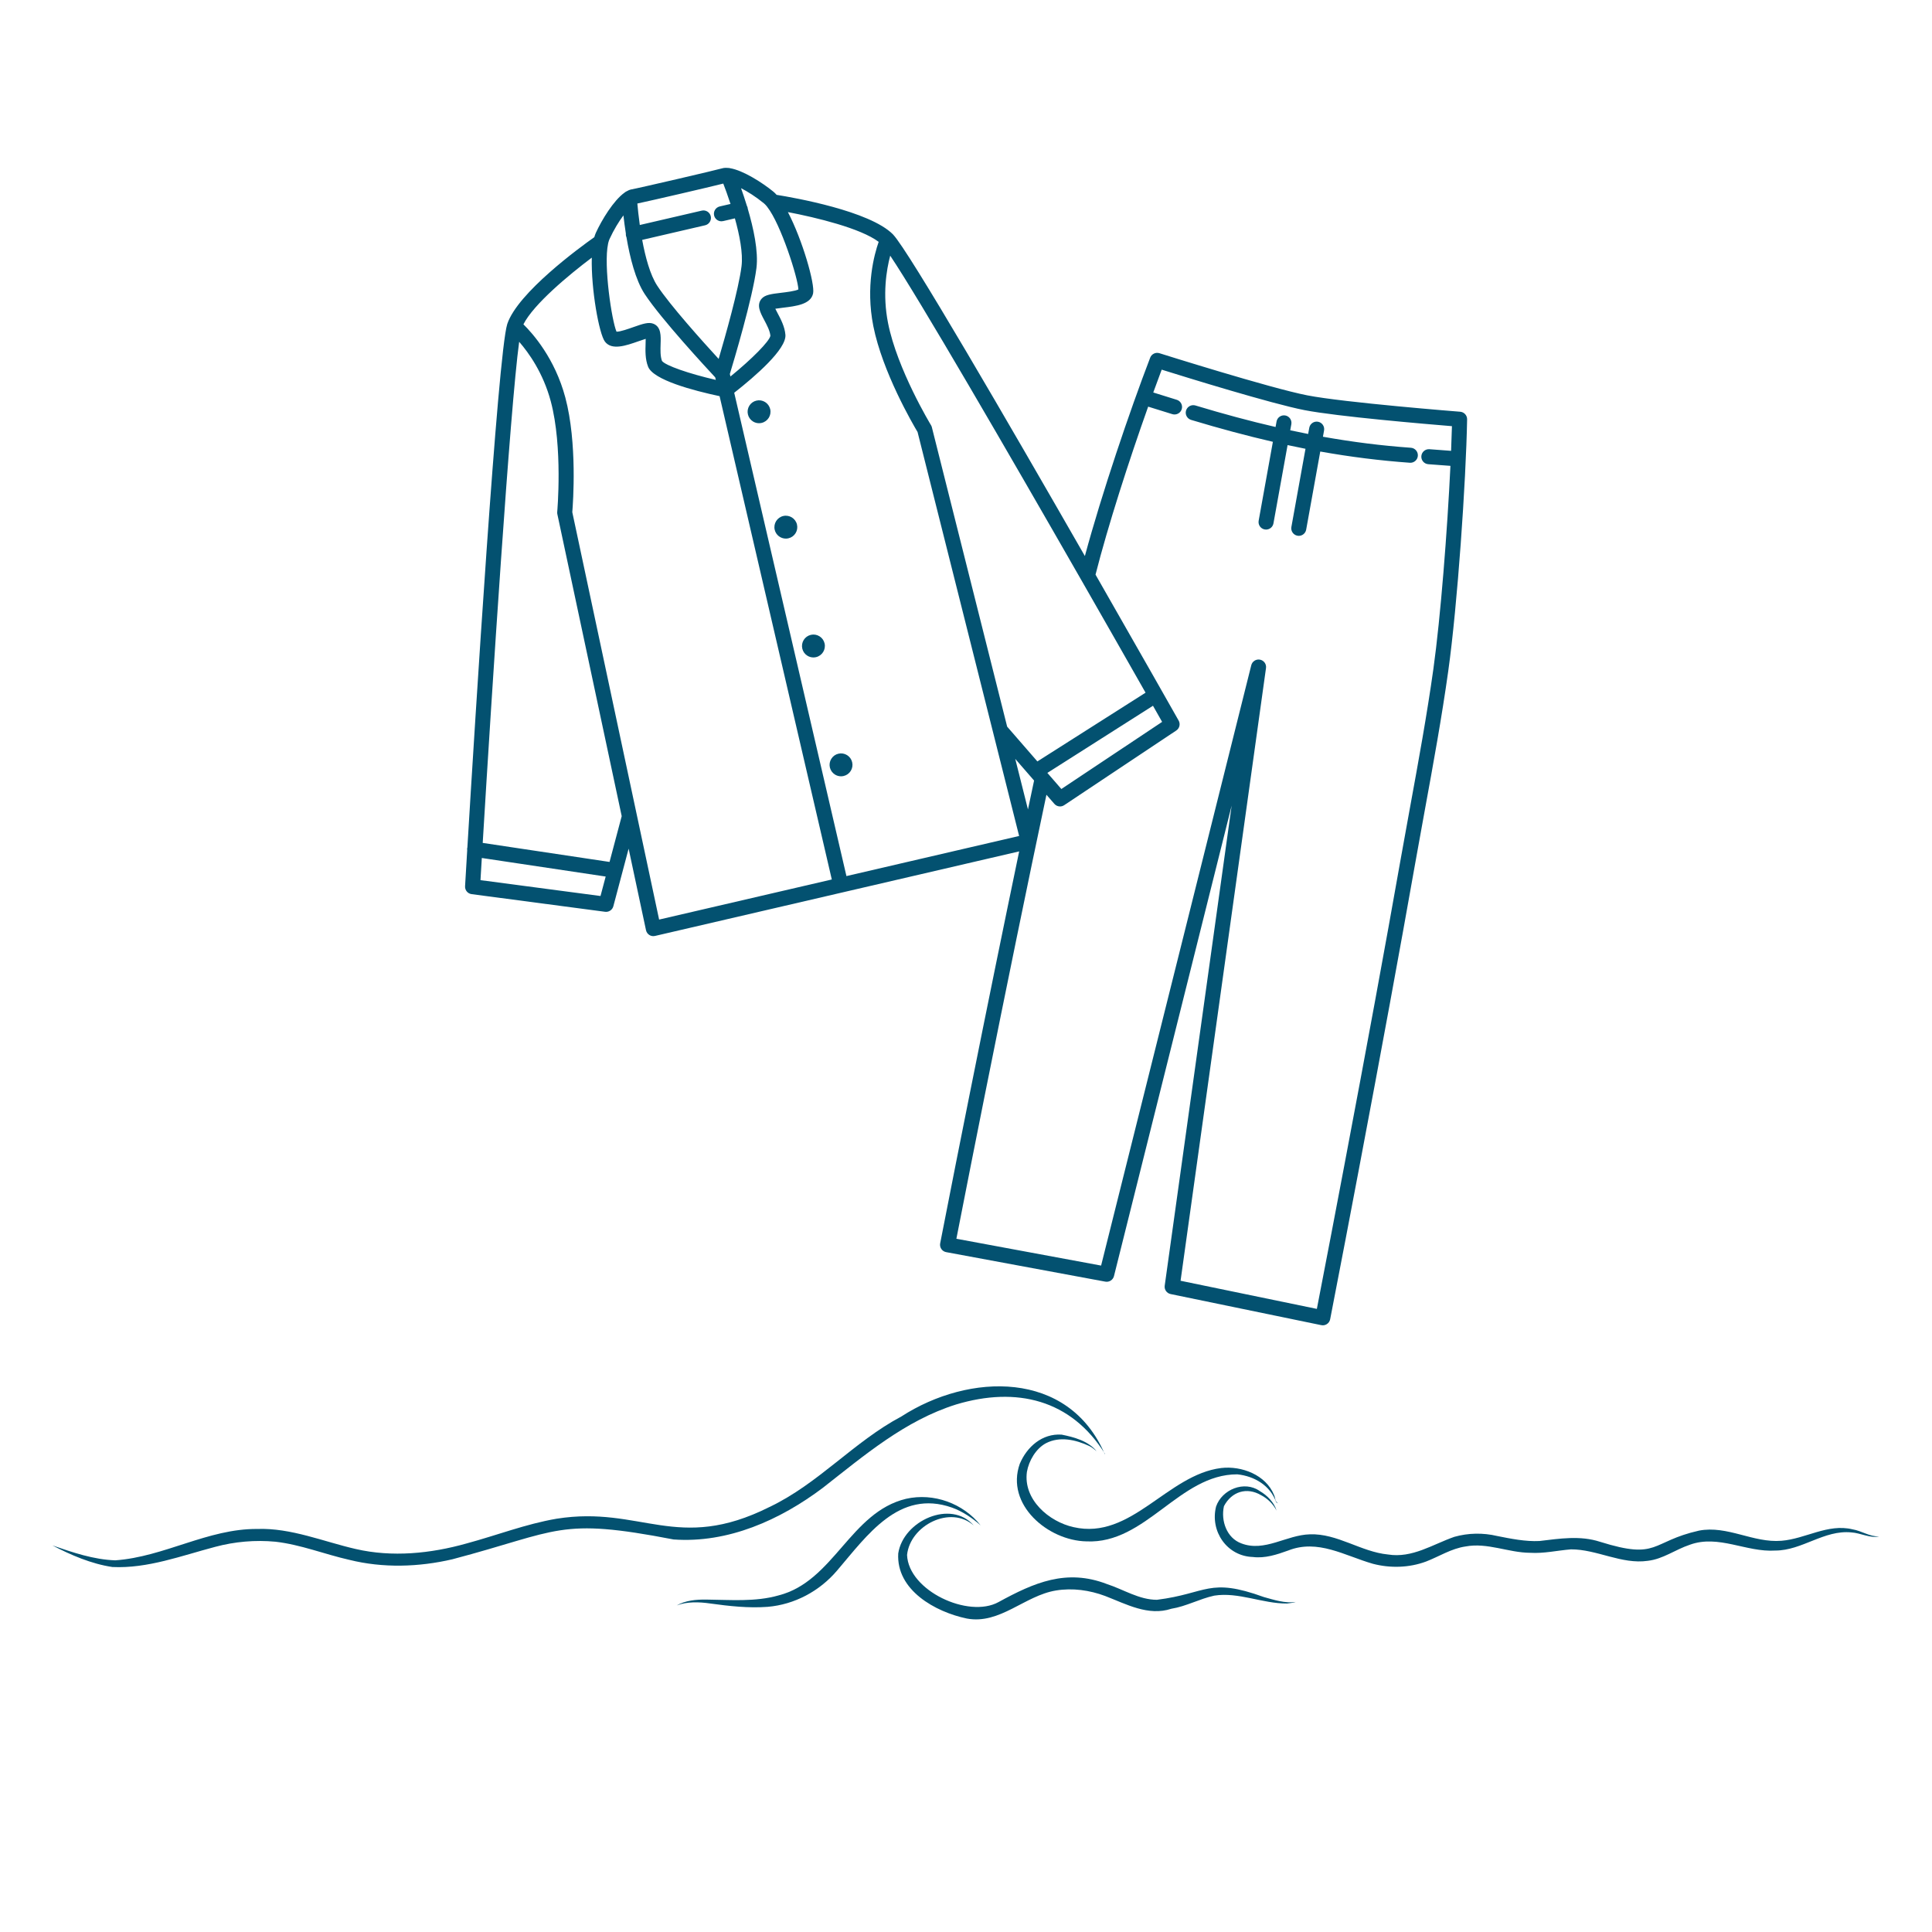<svg xmlns="http://www.w3.org/2000/svg" xmlns:xlink="http://www.w3.org/1999/xlink" width="500" zoomAndPan="magnify" viewBox="0 0 375 375" height="500" preserveAspectRatio="xMidYMid meet" version="1.0"><defs><clipPath id="3178f01522"><path d="M 235 288 L 364.922 288 L 364.922 305 L 235 305 Z M 235 288 " clip-rule="nonzero"/></clipPath><clipPath id="7552b5d785"><path d="M 10.172 269 L 215 269 L 215 305 L 10.172 305 Z M 10.172 269 " clip-rule="nonzero"/></clipPath><clipPath id="505de97f1e"><path d="M 90.184 32.559 L 285 32.559 L 285 257.559 L 90.184 257.559 Z M 90.184 32.559 " clip-rule="nonzero"/></clipPath></defs><g clip-path="url(#3178f01522)"><path fill="#035170" d="M 266.48 303.531 C 260.992 301.957 255.809 298.668 250.02 300.961 C 247.844 301.746 245.531 302.512 243.168 302.211 C 238.145 302.047 234.836 297.211 236.039 292.418 C 237.172 289.109 241.523 287.301 244.512 289.41 C 245.945 290.219 247.336 291.656 247.777 293.207 C 247.129 291.934 246.039 290.867 244.789 290.219 C 241.988 288.574 239.047 289.523 237.566 292.348 C 236.941 295.172 238.098 298.531 240.945 299.57 C 245.461 301.309 249.695 297.93 254.234 297.812 C 259.559 297.605 264.164 301.215 269.398 301.723 C 274.121 302.488 278.078 299.758 282.289 298.297 C 285 297.535 287.871 297.488 290.602 298.137 C 293.242 298.668 296.156 299.246 298.797 299.109 C 302.754 298.645 306.691 297.996 310.602 299.27 C 321.992 302.836 320.324 299.223 329.77 297.094 C 335.277 296.031 340.301 299.523 345.789 299.062 C 350.441 298.691 354.77 295.684 359.562 296.84 C 361.32 297.117 362.965 298.32 364.746 298.207 C 363.105 298.645 361.09 297.535 359.355 297.441 C 354.055 296.91 349.793 300.961 344.586 300.961 C 338.984 301.332 333.566 297.812 328.012 299.828 C 325.117 300.797 322.824 302.605 319.84 302.953 C 314.77 303.691 309.93 300.707 304.93 300.73 C 302.293 300.938 299.676 301.562 297.016 301.398 C 292.777 301.379 288.703 299.363 284.445 300.172 C 281.711 300.566 279.328 302.117 276.805 303.09 C 273.516 304.316 269.836 304.41 266.48 303.531 Z M 266.48 303.531 " fill-opacity="1" fill-rule="nonzero"/></g><path fill="#035170" d="M 210.875 299.18 C 203.422 299.039 195.133 292.047 197.934 284.133 C 199.324 280.82 202.289 278.203 206.062 278.461 C 208.492 278.945 211.223 279.688 212.844 281.676 C 212.473 281.375 211.918 280.891 211.41 280.66 C 208.793 279.453 205.715 278.738 203.027 280.125 C 201.062 281.168 199.695 283.551 199.324 285.684 C 198.582 291.031 203.562 295.359 208.398 296.422 C 219.578 298.969 226.57 286.238 237.035 284.941 C 241.016 284.477 245.715 286.285 247.289 290.172 C 247.543 290.707 247.473 291.445 248.008 291.746 C 248.031 291.746 248.008 291.77 247.984 291.77 C 247.891 291.723 247.777 291.676 247.707 291.586 C 246.57 288.344 243.492 286.516 240.16 286.168 C 228.91 286.145 222.402 299.734 210.875 299.18 Z M 210.875 299.18 " fill-opacity="1" fill-rule="nonzero"/><g clip-path="url(#7552b5d785)"><path fill="#035170" d="M 21.816 304.156 C 17.742 303.555 13.715 301.816 10.172 299.965 C 14.109 301.332 18.184 302.719 22.371 302.859 C 31.887 302.188 40.359 296.699 49.941 296.77 C 56.496 296.539 62.836 299.246 69.043 300.66 C 76.148 302.305 83.602 301.539 90.523 299.594 C 96.379 298.02 102.074 295.797 108.047 294.781 C 124.438 292.188 131.453 301.469 149.344 292.512 C 158.859 287.996 165.711 279.848 174.949 274.941 C 188.121 266.422 207.379 265.891 214.418 282.211 C 214.418 282.211 214.441 282.211 214.441 282.211 C 214.441 282.211 214.465 282.211 214.465 282.211 C 214.465 282.211 214.465 282.211 214.488 282.211 C 207.914 271.652 197.309 269.086 185.598 272.602 C 175.688 275.703 167.727 282.512 159.715 288.785 C 151.406 295.035 141.312 299.57 130.734 298.809 C 108.324 294.48 108.719 297.141 87.816 302.652 C 81.266 304.18 74.32 304.387 67.812 302.766 C 63 301.68 58.371 299.805 53.461 299.246 C 49.551 298.879 45.566 299.223 41.773 300.242 C 35.242 301.957 28.668 304.48 21.816 304.156 Z M 21.816 304.156 " fill-opacity="1" fill-rule="nonzero"/></g><path fill="#035170" d="M 131.359 311.609 C 133.047 310.637 135.133 310.453 137.078 310.477 C 141.73 310.52 146.59 310.961 151.129 309.664 C 161.848 306.934 165.039 293.508 175.875 290.914 C 181.223 289.711 186.941 291.793 190.344 296.074 C 188.793 294.688 186.801 293.344 184.785 292.625 C 174.484 288.992 168.281 298.066 162.473 304.848 C 159.066 308.855 154.207 311.445 149 311.887 C 145.27 312.164 141.543 311.746 137.863 311.238 C 135.664 310.914 133.281 310.867 131.359 311.609 Z M 131.359 311.609 " fill-opacity="1" fill-rule="nonzero"/><path fill="#035170" d="M 187.656 314.156 C 181.547 312.883 173.93 308.645 174.348 301.516 C 175.32 295.148 184.602 290.984 189 296.098 C 184.508 292.094 176.66 296.055 176.059 301.816 C 176.336 308.762 187.98 314.18 193.816 310.961 C 200.715 307.188 206.988 304.434 214.859 307.465 C 218.074 308.508 221.109 310.52 224.559 310.52 C 234.348 309.293 234.605 306.102 245.32 309.988 C 247.336 310.543 249.395 311.238 251.504 310.938 C 251.039 311.102 250.367 311.168 249.812 311.238 C 245.066 311.285 240.414 308.969 235.691 309.711 C 232.82 310.336 230.25 311.793 227.359 312.258 C 222.867 313.738 218.609 311.355 214.512 309.781 C 211.477 308.645 208.168 308.184 204.949 308.715 C 198.883 309.711 194.07 315.359 187.656 314.156 Z M 187.656 314.156 " fill-opacity="1" fill-rule="nonzero"/><g clip-path="url(#505de97f1e)"><path fill="#035170" d="M 149.496 79.418 C 149.773 80.613 149.027 81.809 147.832 82.086 C 147.664 82.125 147.496 82.145 147.324 82.145 C 146.914 82.145 146.512 82.031 146.156 81.809 C 145.652 81.492 145.301 81 145.168 80.426 C 145.031 79.848 145.133 79.25 145.445 78.746 C 145.758 78.242 146.25 77.891 146.828 77.758 C 147.402 77.621 148.004 77.723 148.504 78.035 C 149.008 78.348 149.359 78.84 149.496 79.418 Z M 152.027 100.156 C 150.836 100.434 150.09 101.629 150.367 102.824 C 150.605 103.848 151.523 104.543 152.531 104.543 C 152.695 104.543 152.863 104.523 153.031 104.484 C 153.613 104.352 154.102 104 154.418 103.496 C 154.73 102.992 154.828 102.395 154.695 101.816 C 154.418 100.625 153.219 99.879 152.027 100.156 Z M 159.062 123.504 C 158.559 123.188 157.961 123.09 157.387 123.223 C 156.805 123.359 156.316 123.711 156 124.215 C 155.688 124.715 155.59 125.312 155.723 125.891 C 155.855 126.469 156.207 126.961 156.711 127.273 C 157.07 127.496 157.473 127.609 157.883 127.609 C 158.051 127.609 158.223 127.59 158.391 127.551 C 159.582 127.273 160.328 126.078 160.051 124.887 C 159.918 124.309 159.566 123.816 159.062 123.504 Z M 164.418 146.57 C 163.914 146.258 163.316 146.156 162.742 146.293 C 162.164 146.426 161.672 146.777 161.359 147.281 C 161.043 147.785 160.945 148.383 161.078 148.961 C 161.215 149.539 161.566 150.027 162.07 150.344 C 162.426 150.566 162.828 150.68 163.238 150.68 C 163.406 150.68 163.578 150.66 163.746 150.621 C 164.324 150.488 164.816 150.137 165.129 149.633 C 165.441 149.129 165.543 148.531 165.406 147.953 C 165.273 147.375 164.922 146.887 164.418 146.57 Z M 284.766 81.398 C 284.547 93.473 282.898 117.426 281.109 130.219 C 279.848 139.242 278.176 148.398 276.555 157.25 C 275.945 160.582 275.34 163.898 274.758 167.195 C 271.676 184.605 268.184 203.586 263.766 226.922 C 262.258 234.891 260.258 245.398 258.184 256.062 C 258.109 256.445 257.887 256.781 257.562 256.996 C 257.32 257.156 257.039 257.242 256.754 257.242 C 256.652 257.242 256.555 257.23 256.457 257.211 L 227.219 251.176 C 226.465 251.02 225.961 250.309 226.07 249.547 L 239.062 156.367 L 216.223 247.688 C 216.035 248.434 215.301 248.906 214.539 248.766 L 183.652 243.039 C 183.27 242.969 182.93 242.75 182.711 242.426 C 182.492 242.105 182.414 241.707 182.488 241.328 C 184.551 230.723 186.645 220.203 188.242 212.223 C 191.57 195.582 194.828 179.617 197.82 165.254 L 127.145 181.664 C 127.035 181.691 126.926 181.703 126.816 181.703 C 126.539 181.703 126.27 181.625 126.031 181.477 C 125.703 181.266 125.469 180.93 125.387 180.547 L 122.016 164.723 L 119.051 175.902 C 118.879 176.547 118.297 176.988 117.641 176.988 C 117.578 176.988 117.516 176.984 117.449 176.977 L 91.535 173.551 C 90.777 173.449 90.223 172.781 90.27 172.02 C 90.305 171.422 90.453 168.922 90.684 165.047 C 90.668 164.914 90.66 164.777 90.68 164.633 C 90.688 164.582 90.707 164.535 90.719 164.484 C 92.16 140.578 96.625 68.684 98.453 62.918 C 98.453 62.91 98.457 62.906 98.457 62.898 C 98.461 62.887 98.465 62.875 98.469 62.863 C 100.516 56.793 112.551 48.016 115.355 46.035 C 115.445 45.723 115.543 45.438 115.656 45.188 C 116.801 42.691 119.098 38.898 121.223 37.391 C 121.324 37.301 121.438 37.227 121.559 37.168 C 121.906 36.961 122.25 36.816 122.574 36.758 C 123.824 36.547 138.957 33.031 140.176 32.672 C 140.5 32.574 140.883 32.559 141.297 32.598 C 141.434 32.594 141.566 32.609 141.695 32.645 C 144.262 33.078 147.98 35.461 150.098 37.191 C 150.312 37.363 150.527 37.578 150.742 37.82 C 154.133 38.363 168.805 40.938 173.316 45.484 C 173.324 45.492 173.332 45.5 173.336 45.508 C 173.348 45.516 173.355 45.527 173.363 45.539 C 176.387 48.715 195.594 81.797 210.574 107.926 C 213.852 95.793 219.246 79.863 223.25 69.426 C 223.523 68.707 224.312 68.324 225.051 68.559 C 225.266 68.625 246.559 75.34 253.75 76.738 C 260.941 78.141 283.199 79.902 283.422 79.918 C 284.191 79.98 284.781 80.629 284.766 81.398 Z M 206.008 153.145 L 225.566 140.117 C 225.008 139.129 224.414 138.082 223.793 136.988 L 203.293 150.02 Z M 222.352 134.449 C 218.789 128.18 214.461 120.578 209.836 112.508 C 209.832 112.5 209.828 112.496 209.824 112.488 C 195.477 87.438 178.34 57.887 172.789 49.625 C 172.059 52.379 171.266 57.148 172.371 62.715 C 174.156 71.711 180.641 82.418 180.707 82.527 C 180.785 82.652 180.84 82.785 180.875 82.93 L 195.488 141.039 L 201.355 147.793 Z M 148.254 39.449 C 146.676 38.16 145.117 37.188 143.836 36.527 C 144.188 37.512 144.578 38.676 144.969 39.945 C 145.031 40.059 145.082 40.18 145.113 40.312 C 145.129 40.379 145.133 40.445 145.141 40.516 C 146.25 44.273 147.234 48.781 146.824 52.039 C 146.098 57.824 142.379 70.23 141.664 72.582 L 141.781 73.078 C 145.949 69.68 149.324 66.273 149.535 65.176 C 149.445 64.207 148.852 63.094 148.332 62.109 C 147.574 60.688 146.793 59.215 147.805 58.008 C 148.477 57.207 149.723 57.059 151.602 56.832 C 152.52 56.723 154.352 56.508 154.965 56.18 C 154.895 54 151.578 43.535 148.918 40.156 C 148.867 40.102 148.82 40.043 148.781 39.98 C 148.602 39.77 148.426 39.59 148.254 39.449 Z M 136.867 43.727 L 124.648 46.562 C 125.254 49.848 126.184 53.352 127.578 55.469 C 130.07 59.266 136.41 66.309 139.488 69.664 C 140.777 65.297 143.363 56.176 143.93 51.676 C 144.246 49.156 143.539 45.598 142.641 42.383 L 140.359 42.914 C 140.25 42.938 140.137 42.953 140.027 42.953 C 139.363 42.953 138.766 42.496 138.609 41.824 C 138.426 41.039 138.914 40.254 139.699 40.07 L 141.793 39.586 C 141.25 37.926 140.73 36.523 140.387 35.633 C 137.52 36.355 126.645 38.883 123.711 39.504 C 123.793 40.457 123.941 41.945 124.184 43.672 L 136.207 40.883 C 136.992 40.699 137.773 41.188 137.957 41.973 C 138.137 42.758 137.648 43.543 136.867 43.727 Z M 118.309 46.402 C 118.219 46.605 118.137 46.844 118.07 47.113 C 118.062 47.188 118.043 47.262 118.023 47.332 C 117.129 51.52 118.746 62.277 119.664 64.379 C 120.375 64.41 122.094 63.789 122.961 63.484 C 124.75 62.855 125.93 62.441 126.887 62.863 C 128.328 63.5 128.277 65.168 128.223 66.777 C 128.188 67.891 128.148 69.152 128.492 70.059 C 129.168 70.953 133.695 72.523 138.938 73.738 L 138.82 73.242 C 137.145 71.445 128.344 61.945 125.137 57.074 C 123.348 54.348 122.25 49.906 121.598 46.059 C 121.562 45.973 121.531 45.887 121.508 45.793 C 121.473 45.641 121.469 45.492 121.48 45.344 C 121.277 44.047 121.121 42.84 121.004 41.809 C 120.141 42.973 119.164 44.539 118.309 46.402 Z M 117.562 170.137 L 93.52 166.535 C 93.426 168.051 93.34 169.492 93.262 170.836 L 116.559 173.914 Z M 120.672 158.414 L 108.184 99.809 C 108.152 99.664 108.141 99.516 108.156 99.371 C 108.168 99.246 109.27 86.766 106.91 77.914 C 105.441 72.398 102.633 68.48 100.77 66.34 C 99.008 79.266 95.488 133.898 93.695 163.609 L 118.312 167.301 Z M 127.934 178.488 L 161.453 170.707 L 139.672 76.895 C 134.551 75.805 126.824 73.762 125.797 71.18 C 125.211 69.703 125.266 68.031 125.309 66.684 C 125.316 66.402 125.328 66.062 125.328 65.77 C 124.887 65.902 124.344 66.09 123.93 66.238 C 121.504 67.09 118.758 68.051 117.426 66.32 C 116.277 64.82 114.711 56.109 114.867 50.008 C 110.391 53.375 103.578 59.039 101.594 62.953 C 103.395 64.719 107.703 69.551 109.73 77.164 C 112.074 85.957 111.23 97.598 111.082 99.414 Z M 197.812 162.262 L 178.098 83.852 C 177.164 82.289 171.281 72.211 169.508 63.281 C 167.977 55.555 169.711 49.32 170.551 46.945 C 167.047 44.301 158.434 42.219 152.93 41.168 C 155.762 46.578 158.195 55.09 157.824 56.938 C 157.391 59.082 154.5 59.426 151.949 59.73 C 151.512 59.781 150.941 59.852 150.488 59.926 C 150.617 60.191 150.773 60.488 150.906 60.742 C 151.539 61.93 152.324 63.406 152.449 64.992 C 152.664 67.762 146.629 73 142.512 76.234 L 164.293 170.047 Z M 199.527 157.113 C 199.93 155.207 200.324 153.34 200.715 151.504 L 197.059 147.297 Z M 281.527 90.422 C 280.094 90.32 278.66 90.211 277.227 90.102 C 276.422 90.039 275.82 89.34 275.883 88.535 C 275.945 87.73 276.648 87.133 277.449 87.191 C 278.852 87.301 280.254 87.402 281.656 87.508 C 281.727 85.793 281.781 84.18 281.82 82.719 C 276.781 82.305 259.574 80.848 253.191 79.605 C 246.809 78.359 230.309 73.262 225.484 71.75 C 224.957 73.148 224.41 74.633 223.848 76.18 C 225.328 76.645 227.211 77.23 228.406 77.598 C 229.176 77.836 229.609 78.652 229.371 79.422 C 229.18 80.047 228.602 80.449 227.977 80.449 C 227.836 80.449 227.691 80.43 227.547 80.387 C 226.316 80.008 224.363 79.398 222.859 78.93 C 219.141 89.371 215.055 102.039 212.641 111.535 C 221.242 126.559 228.031 138.543 228.773 139.859 C 229.152 140.527 228.949 141.367 228.312 141.793 L 206.559 156.285 C 206.309 156.449 206.027 156.531 205.75 156.531 C 205.34 156.531 204.934 156.359 204.648 156.027 L 203.113 154.262 C 199.492 171.375 195.355 191.531 191.102 212.797 C 189.582 220.41 187.602 230.336 185.633 240.441 L 213.723 245.648 L 242.871 129.117 C 243.059 128.363 243.809 127.891 244.566 128.039 C 245.328 128.188 245.84 128.902 245.73 129.672 L 229.148 248.594 L 255.602 254.055 C 257.574 243.902 259.457 233.98 260.898 226.379 C 265.316 203.055 268.805 184.086 271.883 166.684 C 272.465 163.383 273.074 160.062 273.684 156.727 C 275.297 147.902 276.969 138.777 278.223 129.812 C 279.617 119.832 280.926 102.992 281.527 90.422 Z M 273.855 86.91 C 268.172 86.504 262.562 85.801 256.781 84.77 L 257 83.551 C 257.141 82.758 256.613 82 255.82 81.859 C 255.035 81.715 254.27 82.242 254.129 83.035 L 253.91 84.234 C 252.762 84.012 251.602 83.77 250.434 83.516 L 250.648 82.336 C 250.789 81.543 250.266 80.785 249.469 80.641 C 248.68 80.5 247.918 81.023 247.777 81.816 L 247.586 82.879 C 242.645 81.738 237.508 80.359 232.031 78.703 C 231.262 78.473 230.445 78.91 230.211 79.68 C 229.98 80.453 230.418 81.266 231.188 81.5 C 236.777 83.184 242.02 84.59 247.066 85.754 L 244.305 101.074 C 244.164 101.867 244.688 102.625 245.48 102.766 C 245.57 102.781 245.656 102.789 245.742 102.789 C 246.434 102.789 247.051 102.297 247.176 101.59 L 249.918 86.391 C 251.082 86.641 252.242 86.883 253.395 87.109 L 250.656 102.289 C 250.516 103.082 251.043 103.84 251.836 103.984 C 251.922 104 252.008 104.008 252.094 104.008 C 252.785 104.008 253.402 103.512 253.527 102.805 L 256.262 87.641 C 262.145 88.691 267.855 89.402 273.645 89.82 C 273.68 89.824 273.715 89.824 273.75 89.824 C 274.508 89.824 275.148 89.238 275.203 88.473 C 275.262 87.668 274.656 86.969 273.855 86.91 Z M 273.855 86.91 " fill-opacity="1" fill-rule="nonzero"/></g></svg>